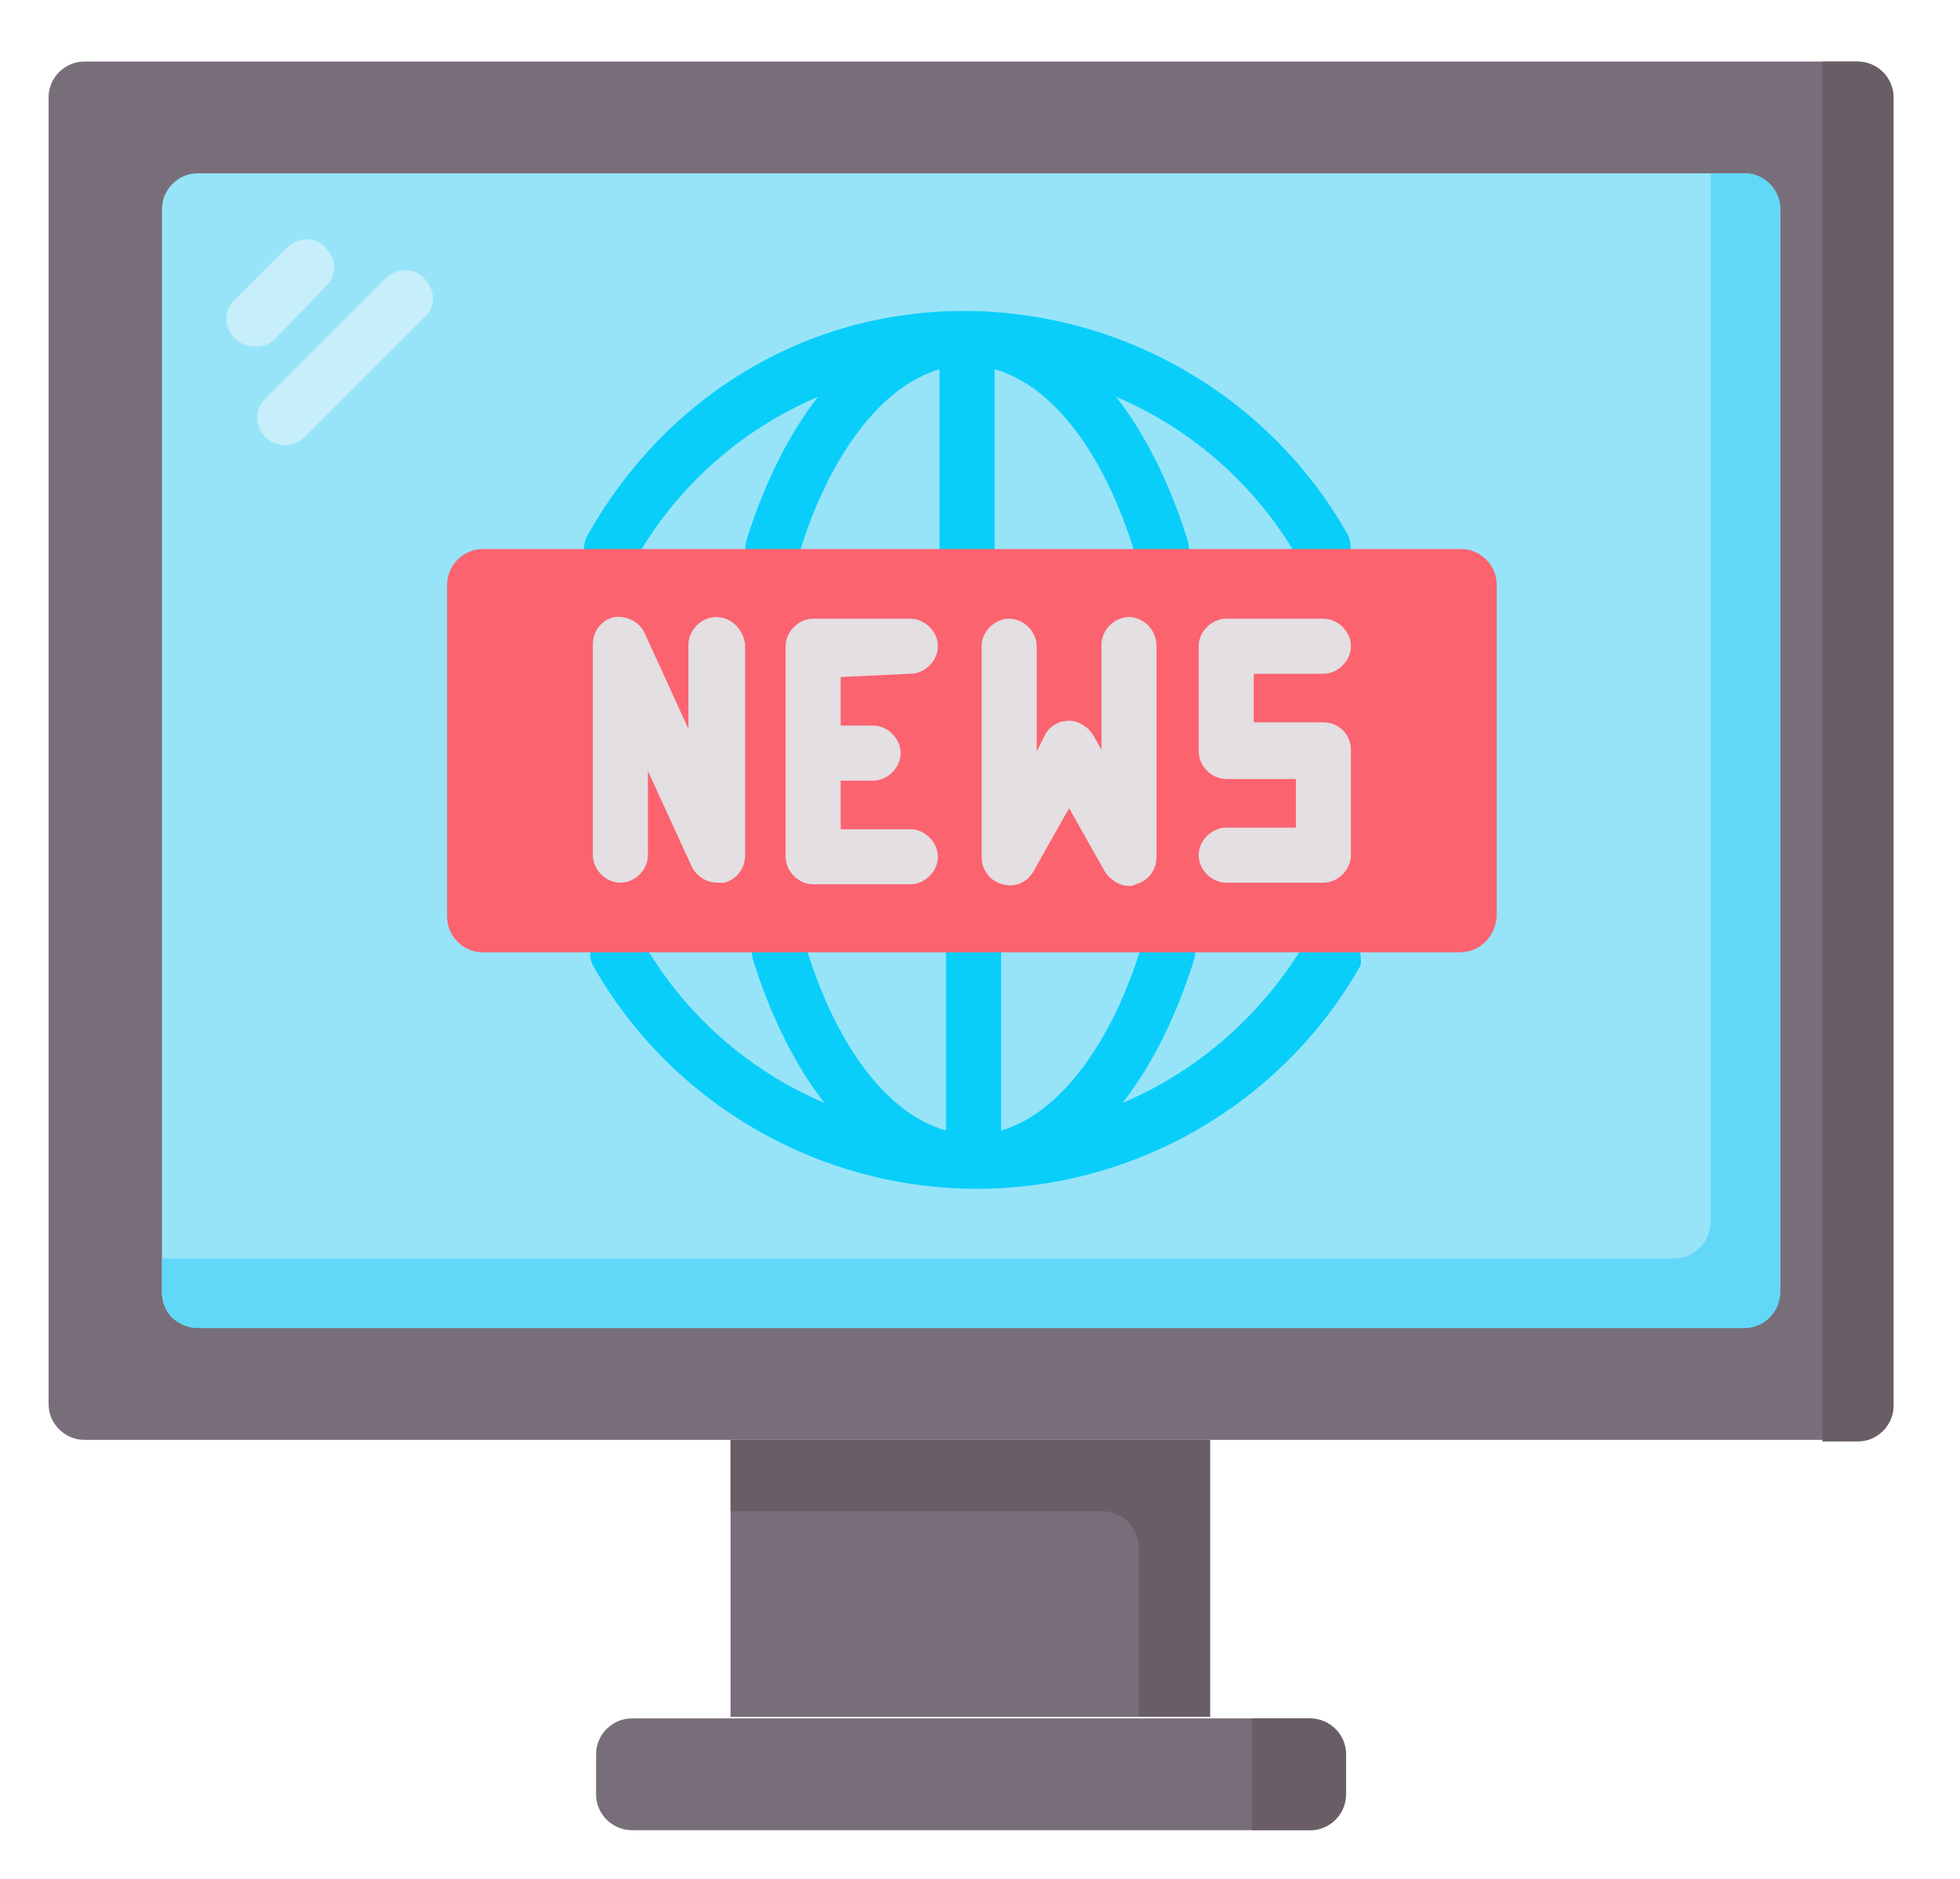<?xml version="1.0" encoding="utf-8"?>
<!-- Generator: Adobe Illustrator 23.0.6, SVG Export Plug-In . SVG Version: 6.00 Build 0)  -->
<svg version="1.1" id="Livello_1" xmlns="http://www.w3.org/2000/svg" xmlns:xlink="http://www.w3.org/1999/xlink" x="0px" y="0px"
	 viewBox="0 0 121 116" style="enable-background:new 0 0 121 116;" xml:space="preserve">
<style type="text/css">
	.st0{fill:#786E79;}
	.st1{fill:#695E66;}
	.st2{fill:#97E4F9;}
	.st3{fill:#62D8F9;}
	.st4{fill:#0ACEFA;}
	.st5{fill:#C7EEFB;}
	.st6{fill:#FB636F;}
	.st7{fill:#E3DFE2;}
</style>
<path class="st0" d="M45.1,88.9h29.6v17.1H45.1L45.1,88.9z"/>
<path class="st1" d="M45.1,88.9v4.4h22.9c1.3,0,2.3,1,2.3,2.3v10.4h4.4V88.9H45.1z"/>
<path class="st0" d="M80.9,113H39c-1.2,0-2.2-1-2.2-2.2v-2.5c0-1.2,1-2.2,2.2-2.2h41.8c1.2,0,2.2,1,2.2,2.2v2.5
	C83.1,112,82.1,113,80.9,113z"/>
<path class="st1" d="M80.9,106.1h-3.6v6.9h3.6c1.2,0,2.2-1,2.2-2.2v-2.5C83.1,107.1,82.1,106.1,80.9,106.1z"/>
<path class="st0" d="M114.7,88.9H5.2c-1.2,0-2.2-1-2.2-2.2V6c0-1.2,1-2.2,2.2-2.2h109.4c1.2,0,2.2,1,2.2,2.2v80.7
	C116.9,87.9,115.9,88.9,114.7,88.9z"/>
<path class="st1" d="M114.7,3.8h-2.2v85.2h2.2c1.2,0,2.2-1,2.2-2.2V6C116.9,4.8,115.9,3.8,114.7,3.8z"/>
<path class="st2" d="M10,79.8V12.9c0-1.2,1-2.2,2.2-2.2h95.5c1.2,0,2.2,1,2.2,2.2v66.8c0,1.2-1,2.2-2.2,2.2H12.2
	C10.9,82,10,81,10,79.8z"/>
<path class="st3" d="M109.9,79.8V12.9c0-1.2-1-2.2-2.2-2.2h-2.1v64.7c0,1.3-1,2.3-2.3,2.3H10v2.1c0,1.2,1,2.2,2.2,2.2h95.5
	C108.9,82,109.9,81,109.9,79.8z"/>
<path class="st4" d="M36.9,35.3c0.8,0.5,1.9,0.2,2.3-0.7c2.6-4.6,6.6-8.1,11.3-10.1c-1.8,2.3-3.3,5.3-4.4,8.8
	c-0.3,0.9,0.2,1.9,1.1,2.1c0.9,0.3,1.9-0.2,2.1-1.1c1.9-6.3,5.2-10.5,8.7-11.5v11c0,0.9,0.8,1.7,1.7,1.7c0.9,0,1.7-0.8,1.7-1.7v-11
	c3.6,1,6.8,5.2,8.7,11.5c0.2,0.7,0.9,1.2,1.6,1.2c0.2,0,0.3,0,0.5-0.1c0.9-0.3,1.4-1.2,1.1-2.1c-1.1-3.5-2.6-6.5-4.4-8.8
	c4.7,2,8.7,5.5,11.3,10.1c0.3,0.6,0.9,0.9,1.5,0.9c0.3,0,0.6-0.1,0.8-0.2c0.8-0.5,1.1-1.5,0.7-2.3c-4.8-8.5-13.9-13.8-23.7-13.8
	S41.1,24.5,36.3,33C35.8,33.8,36.1,34.9,36.9,35.3L36.9,35.3z"/>
<path class="st4" d="M83,57.3c-0.8-0.5-1.9-0.2-2.3,0.7C78,62.6,74,66.1,69.3,68.1c1.8-2.3,3.3-5.3,4.4-8.8c0.3-0.9-0.2-1.9-1.1-2.1
	c-0.9-0.3-1.9,0.2-2.1,1.1c-1.9,6.3-5.2,10.5-8.7,11.5v-11c0-0.9-0.8-1.7-1.7-1.7s-1.7,0.8-1.7,1.7v11c-3.6-1-6.8-5.2-8.7-11.5
	c-0.3-0.9-1.2-1.4-2.1-1.1c-0.9,0.3-1.4,1.2-1.1,2.1c1.1,3.5,2.6,6.5,4.4,8.8c-4.7-2-8.7-5.5-11.3-10.1c-0.5-0.8-1.5-1.1-2.3-0.7
	c-0.8,0.5-1.1,1.5-0.7,2.3c4.8,8.5,13.9,13.8,23.7,13.8s18.9-5.3,23.7-13.8C84.1,58.9,83.8,57.8,83,57.3L83,57.3z"/>
<path class="st5" d="M17.6,27.5c-0.4,0-0.9-0.2-1.2-0.5c-0.7-0.7-0.7-1.8,0-2.4l7.4-7.4c0.7-0.7,1.8-0.7,2.4,0
	c0.7,0.7,0.7,1.8,0,2.4L18.8,27C18.5,27.3,18,27.5,17.6,27.5z"/>
<path class="st5" d="M15.7,21.4c-0.4,0-0.9-0.2-1.2-0.5c-0.7-0.7-0.7-1.8,0-2.4l3.2-3.2c0.7-0.7,1.8-0.7,2.4,0
	c0.7,0.7,0.7,1.8,0,2.4L17,20.9C16.6,21.3,16.2,21.4,15.7,21.4z"/>
<path class="st6" d="M90.1,58.8H29.8c-1.2,0-2.2-1-2.2-2.2V36.1c0-1.2,1-2.2,2.2-2.2h60.4c1.2,0,2.2,1,2.2,2.2v20.5
	C92.3,57.8,91.4,58.8,90.1,58.8z"/>
<g>
	<path class="st7" d="M44.2,38.1c-0.9,0-1.7,0.8-1.7,1.7V45l-2.7-5.9c-0.3-0.7-1.1-1.1-1.9-1c-0.8,0.2-1.3,0.9-1.3,1.7v13
		c0,0.9,0.8,1.7,1.7,1.7c0.9,0,1.7-0.8,1.7-1.7v-5.2l2.7,5.9c0.3,0.6,0.9,1,1.6,1c0.1,0,0.2,0,0.4,0c0.8-0.2,1.3-0.9,1.3-1.7v-13
		C45.9,38.9,45.2,38.1,44.2,38.1L44.2,38.1z"/>
	<path class="st7" d="M69.7,38.1c-0.9,0-1.7,0.8-1.7,1.7v6.5l-0.5-0.9c-0.3-0.5-0.9-0.9-1.5-0.9c-0.6,0-1.2,0.3-1.5,0.9L64,46.4
		v-6.5c0-0.9-0.8-1.7-1.7-1.7s-1.7,0.8-1.7,1.7v13c0,0.8,0.5,1.5,1.3,1.7c0.8,0.2,1.5-0.1,1.9-0.8l2.2-3.9l2.2,3.9
		c0.3,0.5,0.9,0.9,1.5,0.9c0.1,0,0.3,0,0.4-0.1c0.8-0.2,1.3-0.9,1.3-1.7v-13C71.4,38.9,70.6,38.1,69.7,38.1L69.7,38.1z"/>
	<path class="st7" d="M56.2,41.6c0.9,0,1.7-0.8,1.7-1.7s-0.8-1.7-1.7-1.7h-6c-0.9,0-1.7,0.8-1.7,1.7v13c0,0.9,0.8,1.7,1.7,1.7h6
		c0.9,0,1.7-0.8,1.7-1.7s-0.8-1.7-1.7-1.7h-4.3v-3h2c0.9,0,1.7-0.8,1.7-1.7s-0.8-1.7-1.7-1.7h-2v-3L56.2,41.6L56.2,41.6z"/>
	<path class="st7" d="M81.7,44.6h-4.3v-3h4.3c0.9,0,1.7-0.8,1.7-1.7s-0.8-1.7-1.7-1.7h-6c-0.9,0-1.7,0.8-1.7,1.7v6.5
		c0,0.9,0.8,1.7,1.7,1.7H80v3h-4.3c-0.9,0-1.7,0.8-1.7,1.7s0.8,1.7,1.7,1.7h6c0.9,0,1.7-0.8,1.7-1.7v-6.5
		C83.4,45.4,82.7,44.6,81.7,44.6L81.7,44.6z"/>
</g>
</svg>